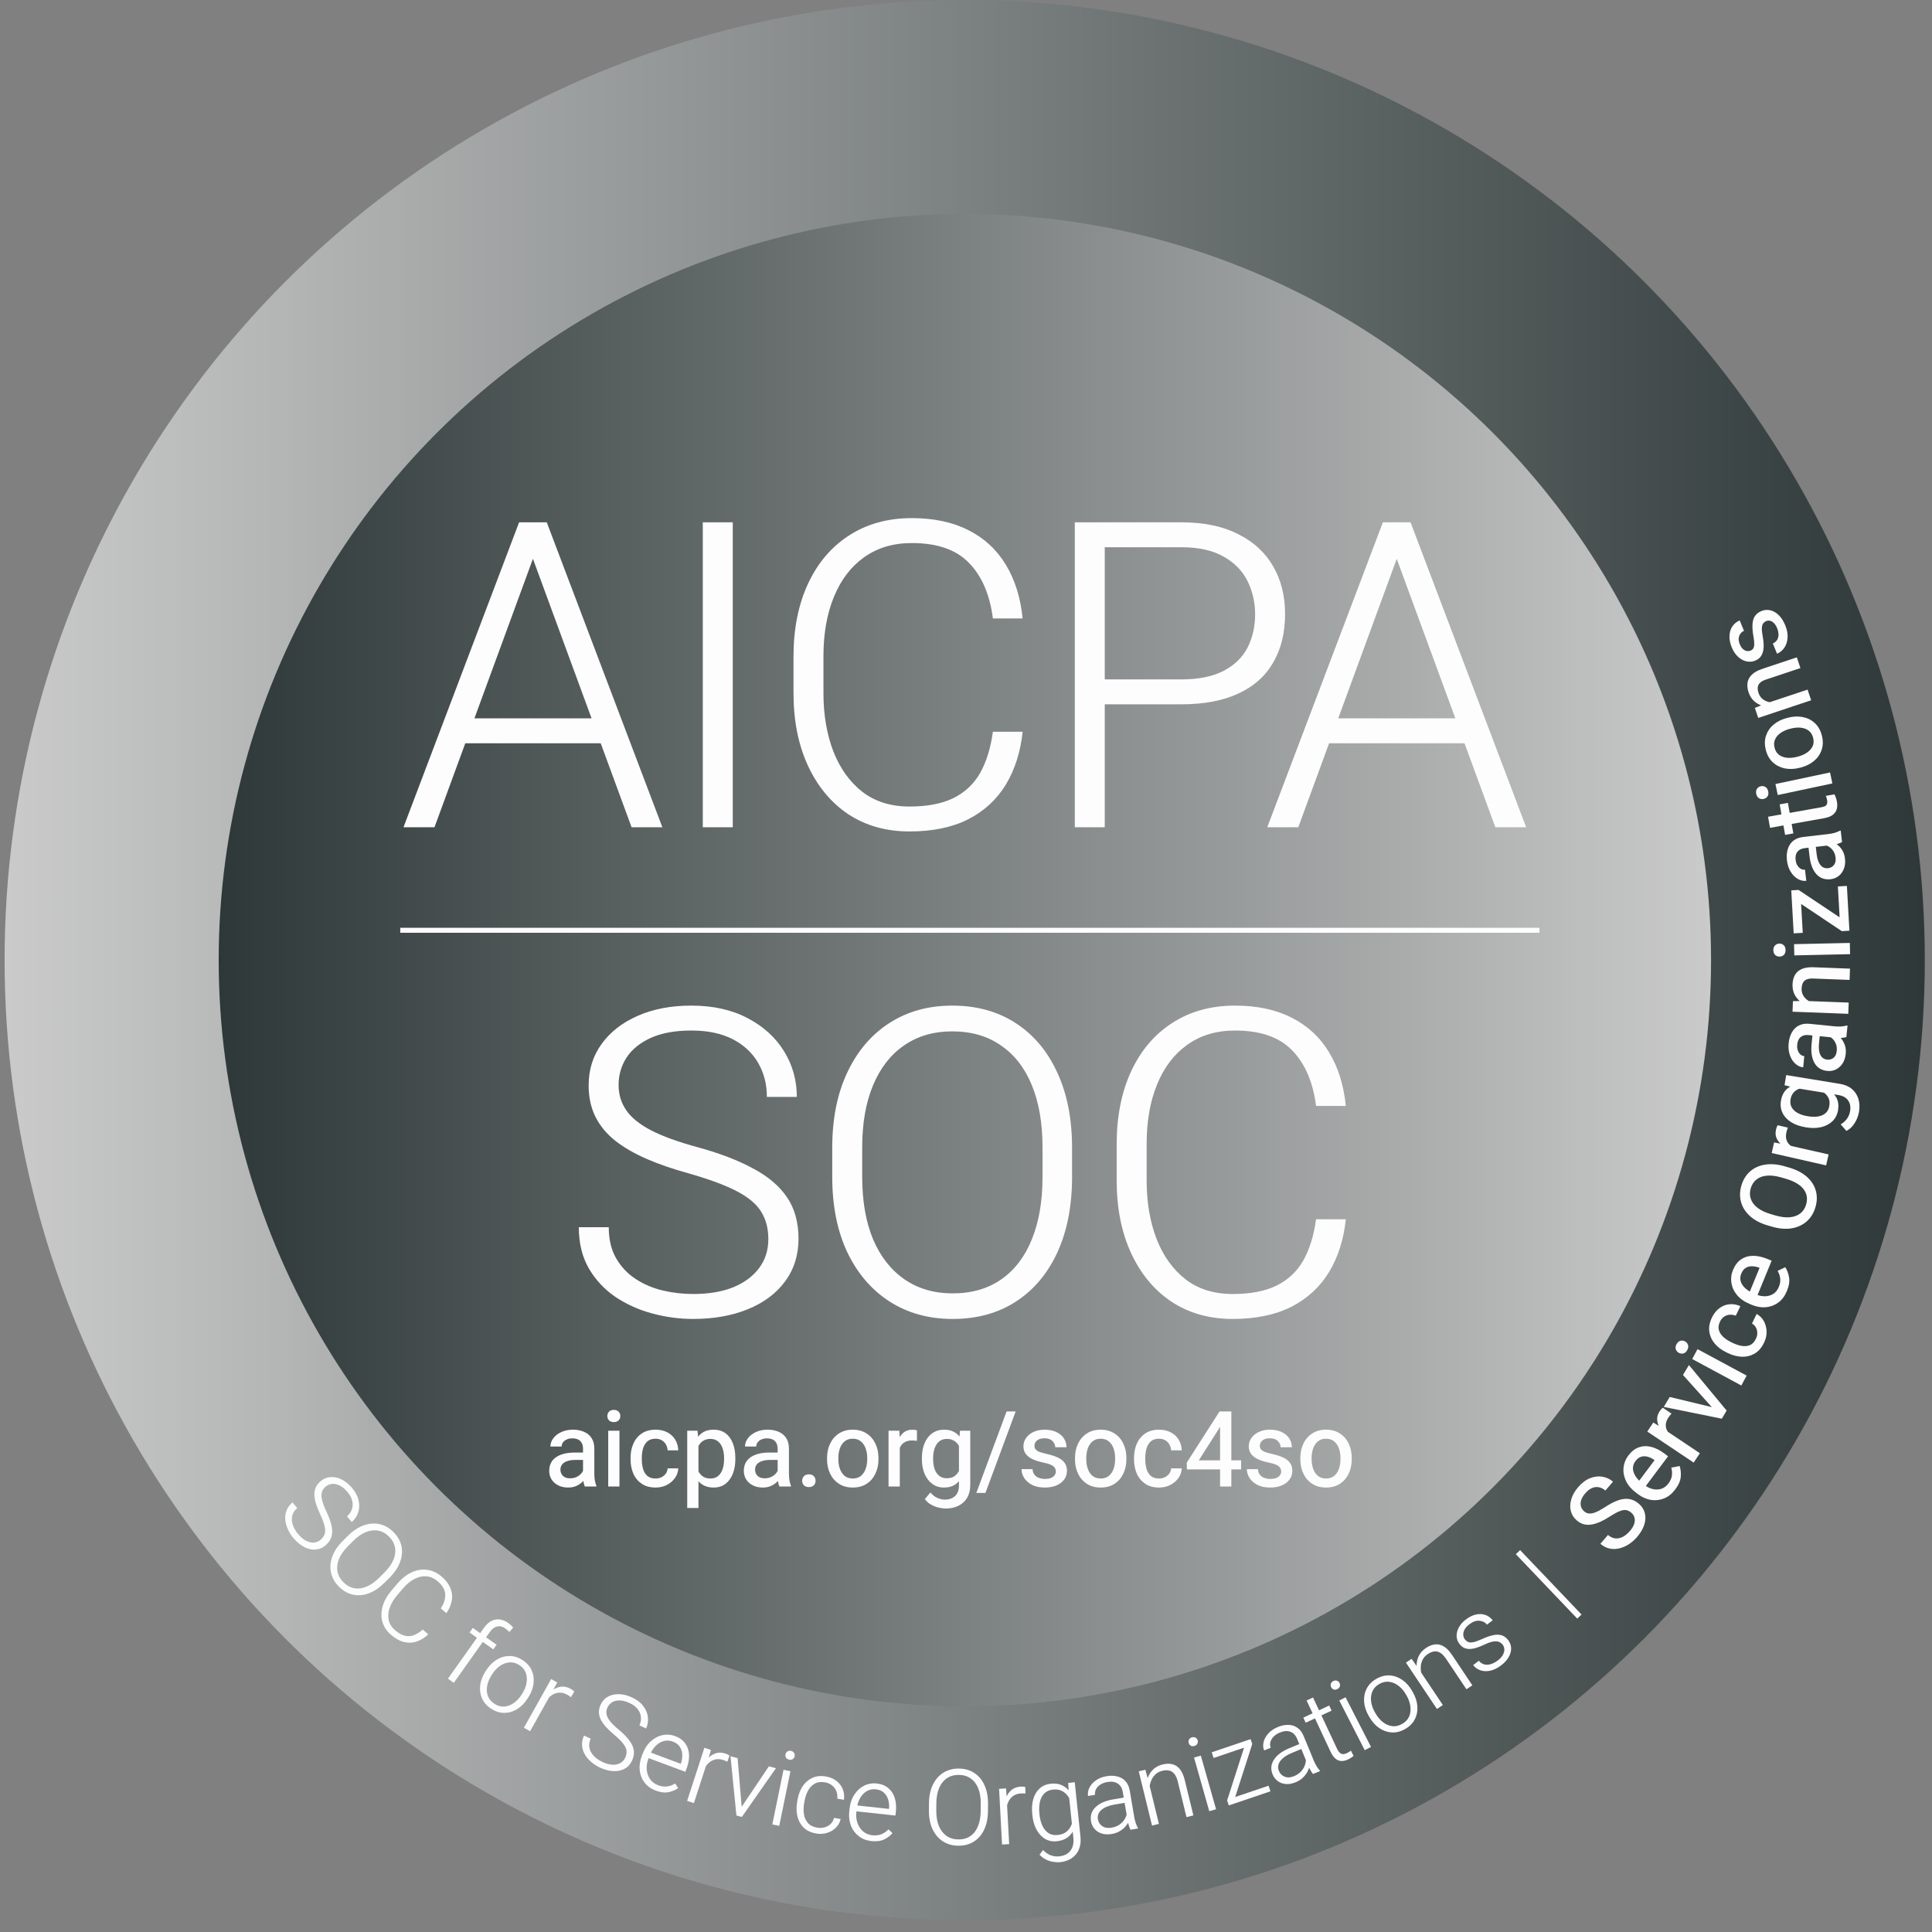 <svg width="98" height="98" viewBox="0 0 98 98" fill="none" xmlns="http://www.w3.org/2000/svg">
<rect x="0" y="0" width="98" height="98" fill="#808080" stroke="none"/>
<circle cx="48.934" cy="48.701" r="48.701" fill="url(#paint0_linear_387_19562)"/>
<circle cx="48.943" cy="48.702" r="37.85" fill="url(#paint1_linear_387_19562)"/>
<path d="M29.574 73.478C29.574 73.319 29.529 73.193 29.438 73.101C29.349 73.007 29.215 72.96 29.035 72.96C28.925 72.96 28.829 72.979 28.747 73.017C28.665 73.054 28.602 73.103 28.556 73.166C28.511 73.229 28.488 73.299 28.488 73.375H27.918C27.918 73.231 27.965 73.094 28.059 72.965C28.154 72.834 28.287 72.728 28.459 72.646C28.632 72.562 28.834 72.52 29.066 72.52C29.276 72.52 29.461 72.556 29.624 72.627C29.788 72.697 29.916 72.803 30.008 72.947C30.101 73.089 30.147 73.268 30.147 73.483V74.764C30.147 74.878 30.155 74.987 30.173 75.091C30.19 75.194 30.216 75.284 30.249 75.361V75.403H29.663C29.635 75.34 29.613 75.259 29.597 75.159C29.582 75.058 29.574 74.962 29.574 74.869V73.478ZM29.663 74.053H29.205C28.952 74.053 28.759 74.097 28.627 74.184C28.494 74.269 28.428 74.391 28.428 74.55C28.428 74.674 28.47 74.778 28.554 74.861C28.637 74.945 28.758 74.987 28.915 74.987C29.052 74.987 29.174 74.959 29.278 74.903C29.383 74.846 29.465 74.775 29.524 74.691C29.583 74.608 29.615 74.527 29.618 74.451L29.828 74.712C29.81 74.785 29.775 74.865 29.723 74.95C29.672 75.034 29.604 75.114 29.519 75.191C29.433 75.267 29.332 75.331 29.215 75.382C29.099 75.431 28.965 75.455 28.815 75.455C28.627 75.455 28.46 75.418 28.316 75.345C28.173 75.272 28.06 75.172 27.978 75.044C27.898 74.915 27.858 74.772 27.858 74.615C27.858 74.312 27.971 74.081 28.198 73.922C28.426 73.762 28.741 73.681 29.142 73.681H29.663V74.053Z" fill="#FEFDFD"/>
<path d="M31.134 71.516C31.241 71.516 31.323 71.546 31.38 71.607C31.438 71.666 31.466 71.74 31.466 71.827C31.466 71.914 31.438 71.987 31.38 72.047C31.323 72.106 31.241 72.136 31.134 72.136C31.03 72.136 30.948 72.106 30.891 72.047C30.835 71.987 30.807 71.914 30.807 71.827C30.807 71.74 30.835 71.666 30.891 71.607C30.948 71.546 31.03 71.516 31.134 71.516ZM31.422 75.403H30.852V72.572H31.422V75.403Z" fill="#FEFDFD"/>
<path d="M33.262 75.455C32.974 75.455 32.736 75.391 32.548 75.261C32.36 75.132 32.218 74.961 32.124 74.746C32.032 74.53 31.986 74.294 31.986 74.037V73.938C31.986 73.68 32.033 73.443 32.127 73.229C32.221 73.014 32.362 72.843 32.551 72.714C32.739 72.585 32.975 72.52 33.26 72.52C33.484 72.52 33.682 72.565 33.851 72.656C34.022 72.745 34.155 72.869 34.251 73.028C34.347 73.184 34.398 73.365 34.405 73.569H33.866C33.859 73.461 33.831 73.362 33.78 73.273C33.73 73.183 33.66 73.111 33.571 73.059C33.482 73.005 33.377 72.978 33.257 72.978C33.076 72.978 32.934 73.025 32.831 73.119C32.729 73.213 32.658 73.334 32.616 73.48C32.576 73.627 32.556 73.779 32.556 73.938V74.037C32.556 74.196 32.576 74.349 32.616 74.498C32.656 74.644 32.727 74.764 32.828 74.859C32.931 74.951 33.074 74.997 33.257 74.997C33.365 74.997 33.464 74.975 33.553 74.932C33.643 74.886 33.717 74.825 33.772 74.749C33.828 74.67 33.859 74.581 33.866 74.482H34.405C34.398 74.66 34.343 74.823 34.238 74.971C34.133 75.118 33.995 75.235 33.825 75.324C33.655 75.411 33.468 75.455 33.262 75.455Z" fill="#FEFDFD"/>
<path d="M36.204 75.455C36.024 75.455 35.866 75.424 35.73 75.361C35.596 75.298 35.483 75.208 35.39 75.091C35.298 74.975 35.224 74.836 35.168 74.675C35.112 74.513 35.073 74.334 35.05 74.137V73.888C35.08 73.611 35.14 73.37 35.231 73.166C35.321 72.962 35.446 72.803 35.605 72.69C35.763 72.577 35.96 72.52 36.196 72.52C36.435 72.52 36.636 72.58 36.8 72.701C36.964 72.821 37.088 72.989 37.172 73.205C37.257 73.422 37.3 73.674 37.3 73.961V74.016C37.3 74.292 37.257 74.538 37.172 74.754C37.088 74.97 36.964 75.141 36.8 75.267C36.638 75.392 36.439 75.455 36.204 75.455ZM34.859 76.491V72.572H35.382L35.429 73.117V76.491H34.859ZM36.039 74.997C36.201 74.997 36.333 74.953 36.434 74.864C36.537 74.773 36.612 74.654 36.659 74.505C36.706 74.357 36.729 74.194 36.729 74.016V73.961C36.729 73.784 36.705 73.621 36.656 73.475C36.609 73.327 36.534 73.209 36.431 73.122C36.328 73.033 36.196 72.988 36.034 72.988C35.919 72.988 35.819 73.008 35.736 73.049C35.654 73.087 35.584 73.14 35.526 73.208C35.469 73.274 35.422 73.352 35.388 73.441C35.353 73.53 35.327 73.625 35.312 73.726V74.301C35.34 74.425 35.381 74.54 35.435 74.647C35.49 74.751 35.567 74.836 35.665 74.9C35.763 74.965 35.887 74.997 36.039 74.997Z" fill="#FEFDFD"/>
<path d="M39.446 73.478C39.446 73.319 39.401 73.193 39.31 73.101C39.221 73.007 39.087 72.96 38.907 72.96C38.797 72.96 38.701 72.979 38.619 73.017C38.537 73.054 38.474 73.103 38.428 73.166C38.383 73.229 38.36 73.299 38.36 73.375H37.79C37.79 73.231 37.837 73.094 37.931 72.965C38.026 72.834 38.159 72.728 38.332 72.646C38.504 72.562 38.707 72.52 38.938 72.52C39.148 72.52 39.334 72.556 39.496 72.627C39.66 72.697 39.788 72.803 39.88 72.947C39.973 73.089 40.019 73.268 40.019 73.483V74.764C40.019 74.878 40.028 74.987 40.045 75.091C40.062 75.194 40.088 75.284 40.121 75.361V75.403H39.535C39.507 75.34 39.485 75.259 39.469 75.159C39.454 75.058 39.446 74.962 39.446 74.869V73.478ZM39.535 74.053H39.077C38.824 74.053 38.632 74.097 38.499 74.184C38.367 74.269 38.3 74.391 38.3 74.55C38.3 74.674 38.342 74.778 38.426 74.861C38.51 74.945 38.63 74.987 38.787 74.987C38.925 74.987 39.046 74.959 39.15 74.903C39.255 74.846 39.337 74.775 39.396 74.691C39.456 74.608 39.487 74.527 39.49 74.451L39.7 74.712C39.682 74.785 39.647 74.865 39.595 74.95C39.544 75.034 39.477 75.114 39.391 75.191C39.306 75.267 39.205 75.331 39.088 75.382C38.971 75.431 38.837 75.455 38.687 75.455C38.499 75.455 38.333 75.418 38.188 75.345C38.045 75.272 37.932 75.172 37.85 75.044C37.77 74.915 37.73 74.772 37.73 74.615C37.73 74.312 37.843 74.081 38.07 73.922C38.298 73.762 38.613 73.681 39.014 73.681H39.535V74.053Z" fill="#FEFDFD"/>
<path d="M41.027 75.431C40.921 75.431 40.838 75.401 40.779 75.34C40.719 75.279 40.69 75.203 40.69 75.112C40.69 75.02 40.719 74.942 40.779 74.879C40.838 74.817 40.921 74.785 41.027 74.785C41.137 74.785 41.222 74.817 41.281 74.879C41.34 74.942 41.37 75.02 41.37 75.112C41.37 75.203 41.34 75.279 41.281 75.34C41.222 75.401 41.137 75.431 41.027 75.431Z" fill="#FEFDFD"/>
<path d="M41.952 73.959C41.952 73.685 42.004 73.44 42.109 73.224C42.214 73.007 42.363 72.837 42.556 72.711C42.752 72.584 42.983 72.52 43.252 72.52C43.526 72.52 43.76 72.584 43.956 72.711C44.151 72.837 44.3 73.007 44.403 73.224C44.508 73.44 44.56 73.685 44.56 73.959V74.019C44.56 74.291 44.508 74.536 44.403 74.754C44.3 74.97 44.151 75.141 43.956 75.267C43.762 75.392 43.529 75.455 43.257 75.455C42.987 75.455 42.754 75.392 42.559 75.267C42.364 75.141 42.214 74.97 42.109 74.754C42.004 74.536 41.952 74.291 41.952 74.019V73.959ZM42.525 74.019C42.525 74.195 42.551 74.357 42.603 74.505C42.656 74.654 42.736 74.773 42.844 74.864C42.952 74.953 43.09 74.997 43.257 74.997C43.425 74.997 43.562 74.953 43.67 74.864C43.779 74.773 43.859 74.654 43.911 74.505C43.964 74.357 43.99 74.195 43.99 74.019V73.959C43.99 73.784 43.964 73.623 43.911 73.475C43.859 73.325 43.778 73.204 43.668 73.114C43.56 73.023 43.421 72.978 43.252 72.978C43.088 72.978 42.951 73.023 42.841 73.114C42.733 73.204 42.653 73.325 42.601 73.475C42.55 73.623 42.525 73.784 42.525 73.959V74.019Z" fill="#FEFDFD"/>
<path d="M45.642 75.403H45.071V72.572H45.621L45.642 73.072V75.403ZM46.51 73.088C46.468 73.081 46.427 73.076 46.387 73.072C46.347 73.069 46.305 73.067 46.261 73.067C46.115 73.067 45.992 73.096 45.893 73.153C45.795 73.209 45.72 73.287 45.668 73.388C45.615 73.488 45.584 73.605 45.574 73.739L45.43 73.778C45.43 73.545 45.46 73.333 45.521 73.143C45.584 72.953 45.679 72.802 45.806 72.69C45.934 72.577 46.096 72.52 46.293 72.52C46.328 72.52 46.368 72.524 46.413 72.531C46.459 72.537 46.492 72.546 46.513 72.557L46.51 73.088Z" fill="#FEFDFD"/>
<path d="M47.966 76.52C47.863 76.52 47.745 76.504 47.613 76.472C47.482 76.441 47.354 76.391 47.228 76.321C47.102 76.251 46.998 76.158 46.914 76.041L47.194 75.704C47.302 75.832 47.419 75.925 47.545 75.981C47.672 76.038 47.8 76.067 47.929 76.067C48.149 76.067 48.322 76.005 48.45 75.881C48.579 75.759 48.643 75.581 48.643 75.348V73.205L48.696 72.572H49.216V75.332C49.216 75.583 49.163 75.798 49.056 75.975C48.95 76.153 48.803 76.288 48.614 76.381C48.428 76.473 48.212 76.52 47.966 76.52ZM47.885 75.455C47.656 75.455 47.457 75.393 47.288 75.269C47.121 75.144 46.991 74.973 46.898 74.757C46.808 74.54 46.763 74.294 46.763 74.019V73.964C46.763 73.676 46.808 73.424 46.898 73.208C46.989 72.99 47.119 72.821 47.288 72.701C47.457 72.58 47.658 72.52 47.89 72.52C48.071 72.52 48.227 72.552 48.358 72.617C48.491 72.681 48.601 72.774 48.69 72.894C48.781 73.014 48.852 73.159 48.905 73.328C48.957 73.496 48.995 73.683 49.017 73.891V74.1C48.989 74.37 48.931 74.608 48.842 74.811C48.755 75.014 48.633 75.172 48.476 75.285C48.319 75.398 48.122 75.455 47.885 75.455ZM48.029 74.984C48.18 74.984 48.305 74.952 48.403 74.887C48.5 74.821 48.578 74.734 48.635 74.626C48.693 74.518 48.735 74.397 48.761 74.265V73.729C48.745 73.627 48.72 73.532 48.685 73.443C48.652 73.355 48.606 73.276 48.546 73.208C48.487 73.14 48.415 73.087 48.329 73.049C48.246 73.008 48.147 72.988 48.034 72.988C47.87 72.988 47.736 73.033 47.633 73.122C47.531 73.209 47.455 73.327 47.406 73.475C47.357 73.623 47.333 73.786 47.333 73.964V74.019C47.333 74.197 47.356 74.359 47.403 74.505C47.452 74.65 47.528 74.766 47.631 74.853C47.734 74.941 47.866 74.984 48.029 74.984Z" fill="#FEFDFD"/>
<path d="M49.986 75.73H49.523L51.059 71.594H51.519L49.986 75.73Z" fill="#FEFDFD"/>
<path d="M52.996 75.455C52.741 75.455 52.526 75.41 52.35 75.319C52.175 75.228 52.043 75.112 51.952 74.971C51.862 74.828 51.816 74.678 51.816 74.521H52.376C52.383 74.643 52.418 74.741 52.481 74.814C52.543 74.887 52.621 74.94 52.714 74.971C52.808 75.002 52.903 75.018 52.999 75.018C53.121 75.018 53.223 75.002 53.305 74.971C53.387 74.938 53.449 74.894 53.49 74.838C53.534 74.78 53.556 74.715 53.556 74.641C53.556 74.577 53.54 74.518 53.509 74.464C53.479 74.408 53.419 74.357 53.328 74.312C53.239 74.266 53.106 74.226 52.928 74.189C52.724 74.147 52.545 74.092 52.392 74.024C52.24 73.954 52.122 73.866 52.039 73.76C51.955 73.652 51.913 73.519 51.913 73.362C51.913 73.211 51.957 73.071 52.044 72.944C52.131 72.817 52.255 72.715 52.415 72.638C52.578 72.559 52.767 72.52 52.986 72.52C53.217 72.52 53.416 72.56 53.582 72.64C53.749 72.719 53.877 72.825 53.964 72.96C54.053 73.094 54.097 73.245 54.097 73.412H53.527C53.527 73.297 53.481 73.192 53.388 73.098C53.296 73.004 53.162 72.957 52.986 72.957C52.867 72.957 52.769 72.975 52.693 73.012C52.618 73.049 52.562 73.096 52.525 73.156C52.49 73.213 52.473 73.275 52.473 73.341C52.473 73.406 52.49 73.463 52.525 73.511C52.56 73.558 52.621 73.601 52.708 73.64C52.797 73.676 52.924 73.713 53.087 73.749C53.311 73.798 53.499 73.859 53.653 73.93C53.806 74 53.922 74.09 54 74.199C54.081 74.309 54.121 74.446 54.121 74.61C54.121 74.774 54.074 74.921 53.98 75.049C53.887 75.177 53.756 75.276 53.587 75.348C53.42 75.419 53.223 75.455 52.996 75.455Z" fill="#FEFDFD"/>
<path d="M54.528 73.959C54.528 73.685 54.58 73.44 54.684 73.224C54.789 73.007 54.938 72.837 55.132 72.711C55.327 72.584 55.559 72.52 55.828 72.52C56.101 72.52 56.336 72.584 56.531 72.711C56.727 72.837 56.876 73.007 56.978 73.224C57.083 73.44 57.136 73.685 57.136 73.959V74.019C57.136 74.291 57.083 74.536 56.978 74.754C56.876 74.97 56.727 75.141 56.531 75.267C56.338 75.392 56.105 75.455 55.833 75.455C55.562 75.455 55.33 75.392 55.134 75.267C54.939 75.141 54.789 74.97 54.684 74.754C54.58 74.536 54.528 74.291 54.528 74.019V73.959ZM55.1 74.019C55.1 74.195 55.127 74.357 55.179 74.505C55.231 74.654 55.311 74.773 55.419 74.864C55.528 74.953 55.665 74.997 55.833 74.997C56 74.997 56.138 74.953 56.246 74.864C56.354 74.773 56.434 74.654 56.487 74.505C56.539 74.357 56.565 74.195 56.565 74.019V73.959C56.565 73.784 56.539 73.623 56.487 73.475C56.434 73.325 56.353 73.204 56.243 73.114C56.135 73.023 55.997 72.978 55.828 72.978C55.664 72.978 55.527 73.023 55.417 73.114C55.309 73.204 55.229 73.325 55.176 73.475C55.126 73.623 55.1 73.784 55.1 73.959V74.019Z" fill="#FEFDFD"/>
<path d="M58.8 75.455C58.513 75.455 58.275 75.391 58.086 75.261C57.898 75.132 57.757 74.961 57.663 74.746C57.57 74.53 57.524 74.294 57.524 74.037V73.938C57.524 73.68 57.571 73.443 57.665 73.229C57.759 73.014 57.901 72.843 58.089 72.714C58.277 72.585 58.514 72.52 58.798 72.52C59.023 72.52 59.22 72.565 59.389 72.656C59.56 72.745 59.693 72.869 59.789 73.028C59.885 73.184 59.937 73.365 59.944 73.569H59.405C59.398 73.461 59.369 73.362 59.318 73.273C59.268 73.183 59.198 73.111 59.109 73.059C59.02 73.005 58.916 72.978 58.795 72.978C58.614 72.978 58.472 73.025 58.369 73.119C58.268 73.213 58.196 73.334 58.154 73.48C58.114 73.627 58.094 73.779 58.094 73.938V74.037C58.094 74.196 58.114 74.349 58.154 74.498C58.194 74.644 58.265 74.764 58.366 74.859C58.469 74.951 58.612 74.997 58.795 74.997C58.903 74.997 59.002 74.975 59.091 74.932C59.181 74.886 59.255 74.825 59.31 74.749C59.366 74.67 59.398 74.581 59.405 74.482H59.944C59.937 74.66 59.881 74.823 59.776 74.971C59.672 75.118 59.534 75.235 59.363 75.324C59.194 75.411 59.006 75.455 58.8 75.455Z" fill="#FEFDFD"/>
<path d="M62.956 74.534H60.206L60.196 74.194L61.862 71.594H62.323L61.834 72.463L60.808 74.076H62.956V74.534ZM62.459 75.403H61.888V71.594H62.459V75.403Z" fill="#FEFDFD"/>
<path d="M64.427 75.455C64.172 75.455 63.957 75.41 63.781 75.319C63.607 75.228 63.474 75.112 63.383 74.971C63.293 74.828 63.247 74.678 63.247 74.521H63.807C63.814 74.643 63.849 74.741 63.912 74.814C63.975 74.887 64.052 74.94 64.145 74.971C64.239 75.002 64.334 75.018 64.43 75.018C64.552 75.018 64.654 75.002 64.736 74.971C64.818 74.938 64.88 74.894 64.921 74.838C64.965 74.78 64.987 74.715 64.987 74.641C64.987 74.577 64.971 74.518 64.94 74.464C64.91 74.408 64.85 74.357 64.759 74.312C64.67 74.266 64.537 74.226 64.359 74.189C64.155 74.147 63.976 74.092 63.823 74.024C63.671 73.954 63.553 73.866 63.47 73.76C63.386 73.652 63.344 73.519 63.344 73.362C63.344 73.211 63.388 73.071 63.475 72.944C63.562 72.817 63.686 72.715 63.846 72.638C64.009 72.559 64.199 72.52 64.417 72.52C64.649 72.52 64.847 72.56 65.013 72.64C65.18 72.719 65.308 72.825 65.395 72.96C65.484 73.094 65.528 73.245 65.528 73.412H64.958C64.958 73.297 64.912 73.192 64.82 73.098C64.727 73.004 64.593 72.957 64.417 72.957C64.298 72.957 64.2 72.975 64.124 73.012C64.049 73.049 63.993 73.096 63.956 73.156C63.921 73.213 63.904 73.275 63.904 73.341C63.904 73.406 63.921 73.463 63.956 73.511C63.991 73.558 64.052 73.601 64.139 73.64C64.228 73.676 64.355 73.713 64.519 73.749C64.742 73.798 64.93 73.859 65.084 73.93C65.237 74 65.353 74.09 65.431 74.199C65.512 74.309 65.552 74.446 65.552 74.61C65.552 74.774 65.505 74.921 65.411 75.049C65.318 75.177 65.187 75.276 65.018 75.348C64.851 75.419 64.654 75.455 64.427 75.455Z" fill="#FEFDFD"/>
<path d="M65.959 73.959C65.959 73.685 66.011 73.44 66.116 73.224C66.22 73.007 66.369 72.837 66.563 72.711C66.758 72.584 66.99 72.52 67.259 72.52C67.532 72.52 67.767 72.584 67.962 72.711C68.158 72.837 68.307 73.007 68.41 73.224C68.514 73.44 68.567 73.685 68.567 73.959V74.019C68.567 74.291 68.514 74.536 68.41 74.754C68.307 74.97 68.158 75.141 67.962 75.267C67.769 75.392 67.536 75.455 67.264 75.455C66.994 75.455 66.761 75.392 66.566 75.267C66.37 75.141 66.22 74.97 66.116 74.754C66.011 74.536 65.959 74.291 65.959 74.019V73.959ZM66.531 74.019C66.531 74.195 66.558 74.357 66.61 74.505C66.662 74.654 66.743 74.773 66.851 74.864C66.959 74.953 67.097 74.997 67.264 74.997C67.431 74.997 67.569 74.953 67.677 74.864C67.785 74.773 67.866 74.654 67.918 74.505C67.97 74.357 67.996 74.195 67.996 74.019V73.959C67.996 73.784 67.97 73.623 67.918 73.475C67.866 73.325 67.784 73.204 67.675 73.114C67.567 73.023 67.428 72.978 67.259 72.978C67.095 72.978 66.958 73.023 66.848 73.114C66.74 73.204 66.66 73.325 66.607 73.475C66.557 73.623 66.531 73.784 66.531 73.959V74.019Z" fill="#FEFDFD"/>
<path d="M14.903 78.04C14.791 77.911 14.697 77.768 14.62 77.611C14.544 77.453 14.495 77.292 14.475 77.127C14.456 76.962 14.473 76.8 14.526 76.643C14.58 76.485 14.683 76.341 14.833 76.211L15.078 76.493C14.963 76.593 14.886 76.7 14.846 76.816C14.805 76.932 14.793 77.05 14.809 77.17C14.826 77.29 14.863 77.406 14.922 77.519C14.982 77.633 15.054 77.739 15.139 77.836C15.265 77.983 15.396 78.09 15.529 78.159C15.664 78.227 15.796 78.256 15.924 78.246C16.052 78.237 16.168 78.187 16.272 78.097C16.373 78.008 16.44 77.91 16.472 77.801C16.506 77.694 16.503 77.56 16.464 77.4C16.425 77.242 16.349 77.041 16.236 76.798C16.151 76.62 16.083 76.451 16.032 76.292C15.983 76.134 15.954 75.987 15.947 75.85C15.941 75.713 15.961 75.585 16.009 75.467C16.057 75.349 16.138 75.241 16.251 75.143C16.4 75.014 16.566 74.942 16.748 74.926C16.933 74.909 17.119 74.946 17.308 75.036C17.499 75.126 17.678 75.267 17.844 75.458C18.022 75.663 18.136 75.875 18.186 76.092C18.238 76.309 18.233 76.513 18.172 76.707C18.112 76.9 18.003 77.065 17.846 77.201L17.601 76.919C17.721 76.815 17.804 76.694 17.851 76.556C17.898 76.419 17.903 76.274 17.865 76.121C17.828 75.969 17.742 75.816 17.609 75.662C17.477 75.511 17.344 75.403 17.209 75.341C17.075 75.279 16.946 75.257 16.824 75.273C16.703 75.29 16.595 75.34 16.5 75.422C16.412 75.499 16.353 75.591 16.325 75.699C16.296 75.807 16.3 75.94 16.337 76.097C16.375 76.255 16.45 76.448 16.559 76.676C16.682 76.932 16.767 77.164 16.813 77.371C16.861 77.578 16.863 77.764 16.819 77.93C16.776 78.094 16.677 78.244 16.522 78.378C16.367 78.513 16.195 78.587 16.006 78.601C15.82 78.615 15.631 78.573 15.44 78.475C15.25 78.379 15.072 78.234 14.903 78.04Z" fill="#FEFDFD"/>
<path d="M19.503 80.284C19.247 80.539 18.982 80.718 18.707 80.82C18.433 80.921 18.166 80.944 17.906 80.888C17.646 80.833 17.409 80.698 17.194 80.483C16.983 80.272 16.849 80.036 16.791 79.773C16.734 79.512 16.755 79.242 16.852 78.965C16.952 78.687 17.13 78.421 17.385 78.166L17.642 77.909C17.898 77.652 18.165 77.475 18.441 77.376C18.718 77.276 18.988 77.255 19.249 77.311C19.511 77.368 19.747 77.502 19.958 77.713C20.172 77.927 20.307 78.165 20.363 78.425C20.419 78.686 20.396 78.954 20.294 79.229C20.194 79.504 20.016 79.77 19.76 80.027L19.503 80.284ZM19.503 79.762C19.716 79.549 19.867 79.334 19.957 79.118C20.047 78.903 20.073 78.694 20.035 78.493C20 78.292 19.898 78.108 19.73 77.94C19.566 77.776 19.383 77.676 19.181 77.639C18.981 77.602 18.773 77.628 18.555 77.716C18.338 77.805 18.123 77.956 17.91 78.169L17.649 78.43C17.436 78.644 17.284 78.859 17.194 79.078C17.107 79.296 17.081 79.506 17.118 79.708C17.155 79.911 17.256 80.094 17.42 80.258C17.587 80.425 17.772 80.527 17.973 80.563C18.174 80.599 18.382 80.571 18.596 80.48C18.813 80.388 19.028 80.236 19.242 80.023L19.503 79.762Z" fill="#FEFDFD"/>
<path d="M21.723 82.901C21.54 83.075 21.344 83.197 21.136 83.267C20.928 83.335 20.715 83.343 20.496 83.291C20.278 83.238 20.059 83.118 19.84 82.931C19.619 82.742 19.472 82.522 19.399 82.272C19.328 82.021 19.331 81.758 19.409 81.483C19.486 81.207 19.637 80.938 19.861 80.675L20.155 80.331C20.38 80.067 20.623 79.875 20.883 79.756C21.143 79.636 21.404 79.594 21.665 79.629C21.929 79.664 22.175 79.779 22.403 79.974C22.613 80.153 22.759 80.344 22.844 80.549C22.929 80.753 22.954 80.963 22.918 81.18C22.883 81.395 22.791 81.61 22.642 81.825L22.359 81.584C22.524 81.332 22.598 81.092 22.583 80.863C22.57 80.634 22.442 80.416 22.201 80.21C22.024 80.06 21.835 79.976 21.632 79.958C21.431 79.941 21.229 79.985 21.024 80.09C20.821 80.194 20.627 80.354 20.442 80.57L20.145 80.918C19.97 81.124 19.844 81.335 19.767 81.551C19.691 81.768 19.673 81.976 19.714 82.173C19.755 82.369 19.865 82.543 20.042 82.694C20.211 82.838 20.372 82.93 20.526 82.97C20.683 83.009 20.835 83.002 20.985 82.948C21.135 82.893 21.287 82.797 21.441 82.66L21.723 82.901Z" fill="#FEFDFD"/>
<path d="M22.722 85.15L24.554 82.566C24.723 82.329 24.914 82.191 25.129 82.153C25.346 82.115 25.564 82.173 25.782 82.327C25.827 82.36 25.871 82.395 25.912 82.433C25.955 82.472 25.994 82.513 26.031 82.555L25.837 82.783C25.81 82.752 25.779 82.721 25.744 82.692C25.71 82.662 25.671 82.63 25.625 82.598C25.491 82.503 25.356 82.47 25.22 82.5C25.084 82.529 24.96 82.622 24.851 82.777L23.018 85.361L22.722 85.15ZM25.024 83.663L23.818 82.808L23.983 82.575L25.189 83.43L25.024 83.663Z" fill="#FEFDFD"/>
<path d="M24.659 84.729C24.806 84.497 24.981 84.319 25.184 84.194C25.388 84.068 25.604 84.003 25.831 84C26.057 83.997 26.279 84.065 26.495 84.202C26.715 84.341 26.872 84.514 26.966 84.72C27.06 84.927 27.093 85.149 27.064 85.386C27.037 85.624 26.951 85.858 26.804 86.089L26.762 86.155C26.615 86.386 26.44 86.565 26.236 86.692C26.034 86.818 25.82 86.882 25.593 86.885C25.367 86.889 25.146 86.822 24.928 86.683C24.71 86.545 24.553 86.372 24.457 86.165C24.363 85.959 24.329 85.737 24.356 85.5C24.383 85.261 24.471 85.026 24.617 84.795L24.659 84.729ZM24.924 84.99C24.817 85.159 24.745 85.335 24.71 85.517C24.678 85.699 24.69 85.87 24.748 86.03C24.807 86.19 24.921 86.323 25.089 86.429C25.255 86.535 25.423 86.58 25.591 86.565C25.761 86.549 25.92 86.487 26.069 86.379C26.22 86.27 26.35 86.131 26.457 85.962L26.499 85.896C26.606 85.728 26.675 85.553 26.708 85.371C26.741 85.19 26.728 85.019 26.671 84.858C26.614 84.697 26.502 84.562 26.334 84.456C26.168 84.35 26 84.307 25.829 84.325C25.66 84.341 25.5 84.403 25.349 84.51C25.2 84.618 25.073 84.755 24.966 84.923L24.924 84.99Z" fill="#FEFDFD"/>
<path d="M26.889 87.816L26.574 87.64L27.957 85.17L28.265 85.343L28.046 85.751L26.889 87.816ZM28.962 86.09C28.932 86.065 28.903 86.044 28.875 86.026C28.848 86.007 28.816 85.987 28.779 85.967C28.63 85.883 28.485 85.848 28.344 85.861C28.205 85.873 28.075 85.923 27.954 86.011C27.834 86.1 27.729 86.216 27.639 86.359L27.506 86.345C27.625 86.133 27.761 85.959 27.914 85.821C28.069 85.683 28.234 85.598 28.411 85.565C28.59 85.531 28.773 85.567 28.962 85.673C28.994 85.691 29.026 85.713 29.059 85.74C29.093 85.766 29.115 85.788 29.128 85.805L28.962 86.09Z" fill="#FEFDFD"/>
<path d="M30.453 89.67C30.297 89.599 30.152 89.508 30.016 89.397C29.881 89.287 29.769 89.161 29.682 89.02C29.595 88.877 29.543 88.723 29.526 88.559C29.509 88.392 29.541 88.219 29.623 88.037L29.964 88.191C29.902 88.33 29.876 88.46 29.888 88.582C29.9 88.704 29.938 88.816 30.003 88.918C30.068 89.02 30.151 89.11 30.251 89.188C30.354 89.267 30.464 89.333 30.581 89.386C30.758 89.466 30.921 89.509 31.071 89.515C31.222 89.52 31.353 89.492 31.466 89.43C31.578 89.368 31.662 89.274 31.719 89.148C31.774 89.026 31.794 88.908 31.778 88.796C31.763 88.684 31.705 88.564 31.602 88.435C31.501 88.307 31.348 88.157 31.143 87.984C30.991 87.858 30.859 87.733 30.747 87.609C30.636 87.486 30.548 87.365 30.484 87.244C30.421 87.121 30.386 86.997 30.381 86.87C30.375 86.743 30.403 86.611 30.465 86.474C30.546 86.295 30.666 86.16 30.826 86.069C30.986 85.977 31.171 85.932 31.38 85.935C31.592 85.937 31.813 85.99 32.043 86.094C32.291 86.206 32.483 86.35 32.62 86.527C32.757 86.702 32.838 86.89 32.864 87.091C32.89 87.292 32.86 87.487 32.775 87.676L32.434 87.522C32.499 87.377 32.524 87.233 32.509 87.088C32.494 86.944 32.438 86.81 32.34 86.688C32.243 86.565 32.101 86.462 31.915 86.377C31.732 86.295 31.566 86.254 31.417 86.253C31.27 86.253 31.144 86.286 31.039 86.352C30.937 86.419 30.859 86.509 30.808 86.624C30.759 86.73 30.745 86.838 30.764 86.948C30.783 87.058 30.843 87.177 30.942 87.304C31.043 87.432 31.191 87.577 31.386 87.738C31.605 87.919 31.778 88.094 31.907 88.263C32.038 88.431 32.117 88.599 32.147 88.767C32.176 88.935 32.148 89.112 32.065 89.298C31.98 89.486 31.855 89.626 31.689 89.717C31.525 89.808 31.337 89.849 31.122 89.84C30.91 89.832 30.687 89.775 30.453 89.67Z" fill="#FEFDFD"/>
<path d="M33.261 90.828C33.028 90.74 32.841 90.607 32.701 90.428C32.563 90.25 32.48 90.045 32.451 89.813C32.423 89.579 32.456 89.337 32.549 89.087L32.589 88.979C32.692 88.703 32.834 88.484 33.016 88.323C33.198 88.16 33.396 88.056 33.61 88.012C33.825 87.968 34.034 87.983 34.235 88.058C34.468 88.145 34.643 88.272 34.76 88.439C34.879 88.604 34.942 88.794 34.951 89.01C34.962 89.225 34.923 89.451 34.834 89.689L34.765 89.876L32.765 89.129L32.87 88.847L34.532 89.468L34.544 89.436C34.591 89.293 34.612 89.15 34.607 89.004C34.602 88.859 34.562 88.728 34.486 88.61C34.412 88.491 34.293 88.401 34.129 88.34C33.971 88.281 33.815 88.273 33.661 88.316C33.507 88.359 33.366 88.447 33.237 88.582C33.111 88.717 33.007 88.891 32.927 89.106L32.887 89.213C32.818 89.4 32.79 89.583 32.804 89.763C32.821 89.944 32.877 90.105 32.973 90.245C33.072 90.386 33.208 90.489 33.383 90.555C33.54 90.613 33.688 90.634 33.828 90.618C33.97 90.602 34.11 90.551 34.248 90.465L34.397 90.702C34.264 90.799 34.103 90.867 33.913 90.906C33.724 90.945 33.506 90.919 33.261 90.828Z" fill="#FEFDFD"/>
<path d="M35.199 91.46L34.855 91.349L35.729 88.656L36.065 88.766L35.929 89.208L35.199 91.46ZM36.894 89.362C36.86 89.344 36.827 89.328 36.796 89.317C36.766 89.303 36.731 89.29 36.691 89.277C36.528 89.224 36.379 89.218 36.243 89.258C36.109 89.297 35.992 89.372 35.89 89.482C35.79 89.592 35.71 89.727 35.649 89.885L35.516 89.897C35.591 89.666 35.69 89.468 35.813 89.303C35.938 89.138 36.084 89.022 36.251 88.955C36.419 88.887 36.607 88.886 36.812 88.953C36.847 88.965 36.883 88.98 36.921 88.999C36.959 89.019 36.985 89.036 37.001 89.05L36.894 89.362Z" fill="#FEFDFD"/>
<path d="M39.001 89.597L39.36 89.691L37.63 92.163L37.382 92.098L37.528 91.787L39.001 89.597ZM37.635 91.826L37.602 92.156L37.354 92.091L37.055 89.086L37.415 89.18L37.635 91.826Z" fill="#FEFDFD"/>
<path d="M40.122 88.812C40.194 88.827 40.245 88.861 40.277 88.914C40.311 88.965 40.322 89.023 40.309 89.086C40.297 89.146 40.265 89.193 40.213 89.229C40.163 89.263 40.102 89.273 40.031 89.258C39.957 89.243 39.904 89.21 39.872 89.159C39.842 89.107 39.833 89.051 39.845 88.991C39.858 88.929 39.888 88.88 39.937 88.844C39.987 88.808 40.048 88.797 40.122 88.812ZM39.527 92.616L39.176 92.544L39.744 89.771L40.095 89.843L39.527 92.616Z" fill="#FEFDFD"/>
<path d="M41.4 93.004C41.136 92.959 40.924 92.859 40.764 92.704C40.607 92.548 40.502 92.357 40.448 92.132C40.395 91.906 40.39 91.663 40.434 91.406L40.453 91.297C40.497 91.038 40.582 90.811 40.707 90.616C40.834 90.422 40.998 90.279 41.198 90.185C41.398 90.091 41.63 90.066 41.892 90.111C42.097 90.145 42.272 90.218 42.418 90.328C42.565 90.438 42.674 90.576 42.743 90.742C42.813 90.907 42.836 91.092 42.81 91.294L42.47 91.236C42.485 91.092 42.469 90.962 42.42 90.846C42.37 90.729 42.296 90.633 42.196 90.558C42.097 90.481 41.979 90.431 41.842 90.407C41.636 90.372 41.462 90.396 41.32 90.48C41.178 90.562 41.066 90.681 40.983 90.839C40.899 90.996 40.841 91.169 40.809 91.358L40.79 91.466C40.758 91.656 40.754 91.839 40.778 92.016C40.805 92.193 40.871 92.343 40.977 92.467C41.085 92.592 41.243 92.672 41.451 92.707C41.577 92.729 41.697 92.725 41.814 92.695C41.933 92.664 42.036 92.608 42.124 92.528C42.212 92.447 42.272 92.342 42.303 92.211L42.643 92.269C42.605 92.441 42.523 92.588 42.398 92.71C42.275 92.832 42.125 92.92 41.95 92.973C41.776 93.026 41.593 93.037 41.4 93.004Z" fill="#FEFDFD"/>
<path d="M44.2 93.388C43.952 93.361 43.738 93.278 43.559 93.139C43.38 93.001 43.249 92.823 43.164 92.605C43.079 92.385 43.05 92.143 43.079 91.877L43.092 91.763C43.123 91.47 43.207 91.223 43.343 91.022C43.478 90.819 43.645 90.669 43.841 90.573C44.039 90.477 44.245 90.441 44.458 90.464C44.706 90.49 44.907 90.57 45.061 90.702C45.217 90.833 45.326 91.002 45.388 91.209C45.452 91.414 45.47 91.643 45.442 91.896L45.421 92.094L43.299 91.864L43.331 91.565L45.094 91.756L45.098 91.722C45.109 91.572 45.094 91.428 45.053 91.288C45.012 91.149 44.94 91.031 44.838 90.936C44.737 90.839 44.599 90.781 44.426 90.763C44.258 90.745 44.104 90.775 43.966 90.855C43.827 90.935 43.713 91.056 43.621 91.218C43.532 91.38 43.475 91.575 43.45 91.802L43.438 91.916C43.417 92.114 43.435 92.298 43.494 92.469C43.554 92.641 43.649 92.783 43.777 92.895C43.907 93.007 44.065 93.073 44.25 93.093C44.417 93.111 44.566 93.095 44.697 93.044C44.831 92.994 44.954 92.91 45.067 92.792L45.27 92.985C45.165 93.112 45.025 93.218 44.851 93.303C44.677 93.388 44.46 93.416 44.2 93.388Z" fill="#FEFDFD"/>
<path d="M50.114 91.86C50.112 92.221 50.049 92.534 49.925 92.8C49.801 93.064 49.627 93.268 49.403 93.411C49.179 93.555 48.915 93.625 48.611 93.623C48.313 93.621 48.051 93.547 47.826 93.401C47.602 93.254 47.427 93.048 47.301 92.782C47.178 92.515 47.117 92.201 47.119 91.84L47.122 91.476C47.124 91.113 47.189 90.8 47.316 90.536C47.444 90.27 47.62 90.065 47.846 89.922C48.072 89.779 48.334 89.708 48.633 89.71C48.936 89.712 49.199 89.786 49.421 89.933C49.645 90.079 49.817 90.286 49.937 90.553C50.059 90.819 50.119 91.133 50.117 91.496L50.114 91.86ZM49.748 91.489C49.75 91.187 49.707 90.928 49.62 90.711C49.532 90.494 49.404 90.327 49.236 90.211C49.069 90.093 48.868 90.033 48.63 90.032C48.398 90.03 48.198 90.087 48.028 90.203C47.859 90.317 47.729 90.482 47.637 90.697C47.545 90.913 47.498 91.172 47.496 91.473L47.493 91.842C47.491 92.144 47.535 92.404 47.624 92.623C47.715 92.839 47.845 93.007 48.013 93.125C48.181 93.243 48.382 93.302 48.614 93.304C48.851 93.306 49.053 93.249 49.222 93.133C49.39 93.017 49.518 92.852 49.607 92.636C49.697 92.418 49.743 92.159 49.745 91.857L49.748 91.489Z" fill="#FEFDFD"/>
<path d="M51.189 93.543L50.828 93.562L50.678 90.736L51.031 90.717L51.063 91.179L51.189 93.543ZM52.019 90.977C51.98 90.972 51.944 90.969 51.911 90.969C51.878 90.967 51.84 90.968 51.799 90.97C51.628 90.979 51.487 91.026 51.374 91.113C51.263 91.197 51.18 91.309 51.125 91.448C51.071 91.587 51.044 91.742 51.044 91.911L50.925 91.97C50.912 91.728 50.933 91.507 50.989 91.309C51.047 91.11 51.141 90.95 51.273 90.828C51.406 90.703 51.58 90.636 51.796 90.624C51.833 90.622 51.872 90.624 51.914 90.628C51.956 90.633 51.987 90.639 52.007 90.647L52.019 90.977Z" fill="#FEFDFD"/>
<path d="M53.781 94.457C53.67 94.468 53.55 94.463 53.422 94.442C53.293 94.422 53.169 94.381 53.049 94.32C52.928 94.261 52.823 94.18 52.731 94.078L52.907 93.843C53.036 93.972 53.168 94.061 53.303 94.11C53.44 94.16 53.58 94.178 53.724 94.163C53.98 94.136 54.172 94.04 54.298 93.874C54.425 93.708 54.474 93.49 54.446 93.219L54.219 91.06L54.183 90.438L54.516 90.403L54.806 93.166C54.831 93.41 54.805 93.625 54.728 93.81C54.651 93.996 54.531 94.143 54.367 94.253C54.205 94.365 54.01 94.433 53.781 94.457ZM53.607 93.397C53.383 93.42 53.183 93.38 53.008 93.275C52.831 93.169 52.688 93.013 52.577 92.808C52.466 92.602 52.396 92.359 52.367 92.08L52.361 92.025C52.331 91.736 52.348 91.479 52.414 91.254C52.48 91.03 52.589 90.85 52.739 90.715C52.89 90.58 53.079 90.501 53.306 90.477C53.474 90.46 53.626 90.473 53.76 90.516C53.894 90.558 54.012 90.627 54.113 90.721C54.216 90.816 54.302 90.933 54.373 91.073C54.446 91.213 54.504 91.37 54.549 91.546L54.61 92.129C54.606 92.357 54.568 92.563 54.496 92.746C54.424 92.927 54.314 93.075 54.166 93.191C54.02 93.304 53.834 93.373 53.607 93.397ZM53.65 93.079C53.823 93.061 53.964 93.012 54.071 92.932C54.178 92.853 54.261 92.753 54.318 92.633C54.376 92.511 54.415 92.382 54.435 92.245L54.356 91.482C54.325 91.393 54.285 91.303 54.235 91.213C54.187 91.124 54.126 91.043 54.05 90.973C53.976 90.901 53.886 90.848 53.78 90.811C53.676 90.773 53.554 90.761 53.414 90.776C53.226 90.796 53.078 90.862 52.969 90.975C52.86 91.087 52.785 91.231 52.746 91.409C52.709 91.585 52.701 91.778 52.723 91.987L52.728 92.042C52.75 92.252 52.798 92.439 52.871 92.603C52.946 92.765 53.048 92.891 53.176 92.979C53.306 93.065 53.464 93.099 53.65 93.079Z" fill="#FEFDFD"/>
<path d="M56.952 90.894C56.92 90.703 56.836 90.562 56.7 90.472C56.565 90.382 56.386 90.355 56.164 90.393C56.027 90.416 55.909 90.461 55.81 90.527C55.712 90.592 55.639 90.669 55.593 90.76C55.546 90.851 55.531 90.945 55.547 91.041L55.191 91.101C55.168 90.962 55.19 90.822 55.258 90.682C55.328 90.541 55.437 90.417 55.585 90.311C55.734 90.204 55.916 90.132 56.133 90.096C56.332 90.062 56.514 90.067 56.679 90.11C56.845 90.15 56.983 90.231 57.092 90.353C57.202 90.472 57.274 90.634 57.309 90.839L57.535 92.175C57.551 92.269 57.576 92.368 57.609 92.47C57.642 92.57 57.678 92.653 57.717 92.717L57.723 92.75L57.346 92.814C57.315 92.757 57.286 92.684 57.258 92.593C57.23 92.502 57.209 92.415 57.195 92.33L56.952 90.894ZM57.121 91.436L56.556 91.531C56.252 91.583 56.023 91.674 55.87 91.806C55.719 91.938 55.66 92.097 55.691 92.285C55.716 92.431 55.79 92.547 55.914 92.632C56.038 92.715 56.194 92.741 56.381 92.709C56.545 92.682 56.684 92.626 56.799 92.543C56.915 92.458 57.005 92.359 57.067 92.246C57.13 92.131 57.165 92.015 57.17 91.899L57.355 92.067C57.35 92.151 57.325 92.243 57.282 92.342C57.24 92.441 57.18 92.538 57.1 92.633C57.021 92.728 56.922 92.811 56.803 92.882C56.686 92.953 56.548 93.002 56.39 93.029C56.206 93.06 56.04 93.053 55.891 93.007C55.741 92.96 55.618 92.882 55.522 92.773C55.427 92.663 55.367 92.533 55.342 92.384C55.294 92.102 55.371 91.863 55.571 91.669C55.771 91.472 56.067 91.341 56.459 91.274L57.076 91.17L57.121 91.436Z" fill="#FEFDFD"/>
<path d="M58.786 92.515L58.436 92.601L57.763 89.851L58.098 89.769L58.257 90.353L58.786 92.515ZM58.167 90.986C58.122 90.758 58.124 90.541 58.172 90.336C58.22 90.128 58.312 89.951 58.446 89.803C58.582 89.655 58.757 89.554 58.97 89.502C59.153 89.457 59.318 89.453 59.465 89.489C59.614 89.524 59.741 89.607 59.846 89.737C59.954 89.867 60.037 90.053 60.096 90.293L60.534 92.087L60.184 92.173L59.744 90.376C59.701 90.2 59.642 90.067 59.565 89.976C59.491 89.885 59.402 89.829 59.298 89.81C59.196 89.788 59.081 89.793 58.952 89.824C58.815 89.858 58.701 89.917 58.611 90.002C58.52 90.087 58.45 90.187 58.401 90.301C58.352 90.416 58.322 90.534 58.31 90.657C58.301 90.78 58.309 90.896 58.333 91.004L58.167 90.986Z" fill="#FEFDFD"/>
<path d="M60.461 88.126C60.531 88.106 60.593 88.112 60.645 88.144C60.699 88.174 60.735 88.22 60.753 88.282C60.769 88.341 60.763 88.398 60.733 88.453C60.705 88.507 60.656 88.543 60.585 88.564C60.513 88.584 60.451 88.579 60.399 88.549C60.348 88.516 60.314 88.47 60.297 88.411C60.28 88.351 60.285 88.293 60.311 88.239C60.339 88.184 60.389 88.146 60.461 88.126ZM61.685 91.775L61.34 91.873L60.567 89.151L60.912 89.053L61.685 91.775Z" fill="#FEFDFD"/>
<path d="M64.444 90.863L62.457 91.537L62.36 91.252L64.347 90.579L64.444 90.863ZM62.541 91.508L62.331 91.58L62.245 91.327L63.22 88.29L63.436 88.217L63.52 88.464L62.541 91.508ZM63.382 88.555L61.561 89.173L61.464 88.885L63.285 88.268L63.382 88.555Z" fill="#FEFDFD"/>
<path d="M65.794 88.198C65.72 88.019 65.607 87.901 65.455 87.843C65.303 87.785 65.123 87.799 64.915 87.885C64.786 87.938 64.68 88.008 64.599 88.094C64.517 88.179 64.464 88.271 64.438 88.37C64.413 88.469 64.419 88.563 64.457 88.654L64.123 88.791C64.069 88.661 64.06 88.519 64.095 88.367C64.132 88.214 64.211 88.069 64.332 87.933C64.453 87.796 64.615 87.686 64.818 87.602C65.005 87.525 65.183 87.489 65.353 87.494C65.525 87.497 65.677 87.546 65.81 87.64C65.944 87.732 66.05 87.874 66.129 88.065L66.646 89.318C66.683 89.407 66.729 89.497 66.784 89.59C66.838 89.68 66.891 89.753 66.944 89.806L66.957 89.838L66.604 89.984C66.561 89.935 66.516 89.87 66.469 89.787C66.422 89.705 66.382 89.624 66.349 89.545L65.794 88.198ZM66.078 88.689L65.549 88.908C65.263 89.025 65.061 89.165 64.941 89.328C64.823 89.49 64.8 89.659 64.873 89.834C64.929 89.971 65.028 90.068 65.167 90.123C65.307 90.177 65.464 90.168 65.64 90.095C65.793 90.032 65.916 89.947 66.01 89.841C66.105 89.732 66.17 89.615 66.206 89.491C66.242 89.365 66.25 89.245 66.229 89.131L66.447 89.253C66.46 89.336 66.457 89.431 66.437 89.537C66.418 89.643 66.381 89.751 66.324 89.861C66.268 89.971 66.189 90.074 66.089 90.17C65.991 90.266 65.868 90.344 65.719 90.405C65.547 90.476 65.383 90.506 65.227 90.495C65.071 90.482 64.934 90.433 64.816 90.347C64.699 90.262 64.612 90.149 64.554 90.008C64.445 89.744 64.467 89.495 64.619 89.26C64.771 89.024 65.03 88.83 65.398 88.678L65.976 88.44L66.078 88.689Z" fill="#FEFDFD"/>
<path d="M67.544 86.77L66.231 87.384L66.111 87.126L67.423 86.512L67.544 86.77ZM66.603 86.104L67.813 88.689C67.865 88.801 67.92 88.879 67.976 88.921C68.032 88.963 68.089 88.981 68.147 88.977C68.204 88.972 68.26 88.956 68.316 88.93C68.357 88.911 68.396 88.89 68.433 88.866C68.469 88.842 68.501 88.82 68.527 88.802L68.659 89.067C68.63 89.094 68.589 89.124 68.538 89.158C68.486 89.192 68.43 89.223 68.368 89.252C68.261 89.302 68.154 89.327 68.048 89.327C67.943 89.326 67.844 89.288 67.749 89.213C67.653 89.136 67.566 89.013 67.486 88.842L66.276 86.257L66.603 86.104Z" fill="#FEFDFD"/>
<path d="M67.63 85.272C67.695 85.239 67.757 85.233 67.815 85.254C67.873 85.273 67.918 85.311 67.947 85.369C67.975 85.423 67.98 85.48 67.961 85.541C67.944 85.599 67.903 85.644 67.838 85.678C67.771 85.712 67.709 85.719 67.652 85.699C67.595 85.677 67.553 85.639 67.525 85.585C67.497 85.529 67.49 85.472 67.505 85.413C67.522 85.353 67.563 85.307 67.63 85.272ZM69.544 88.613L69.225 88.776L67.934 86.257L68.253 86.094L69.544 88.613Z" fill="#FEFDFD"/>
<path d="M69.422 87.03C69.286 86.792 69.21 86.555 69.194 86.316C69.177 86.077 69.221 85.856 69.324 85.654C69.427 85.452 69.59 85.287 69.813 85.16C70.038 85.031 70.264 84.972 70.49 84.985C70.717 84.998 70.929 85.073 71.125 85.209C71.323 85.343 71.49 85.529 71.626 85.766L71.665 85.835C71.801 86.072 71.877 86.311 71.894 86.55C71.912 86.787 71.869 87.007 71.766 87.209C71.664 87.41 71.501 87.575 71.277 87.703C71.053 87.832 70.827 87.89 70.599 87.878C70.373 87.865 70.161 87.791 69.963 87.657C69.765 87.522 69.598 87.335 69.462 87.098L69.422 87.03ZM69.777 86.917C69.877 87.091 69.999 87.236 70.144 87.352C70.289 87.465 70.446 87.534 70.615 87.558C70.784 87.58 70.955 87.541 71.127 87.442C71.298 87.344 71.416 87.217 71.482 87.061C71.546 86.904 71.565 86.734 71.539 86.552C71.514 86.367 71.451 86.188 71.352 86.014L71.313 85.946C71.214 85.773 71.092 85.63 70.946 85.517C70.801 85.403 70.644 85.335 70.475 85.311C70.306 85.285 70.135 85.322 69.962 85.421C69.791 85.519 69.674 85.647 69.61 85.806C69.546 85.964 69.526 86.134 69.55 86.317C69.576 86.499 69.639 86.677 69.738 86.849L69.777 86.917Z" fill="#FEFDFD"/>
<path d="M73.188 86.487L72.888 86.688L71.315 84.335L71.602 84.143L71.951 84.637L73.188 86.487ZM72.083 85.263C71.963 85.064 71.89 84.86 71.865 84.65C71.839 84.439 71.864 84.24 71.94 84.055C72.017 83.87 72.147 83.716 72.33 83.594C72.486 83.489 72.64 83.428 72.79 83.412C72.942 83.394 73.09 83.428 73.234 83.515C73.379 83.6 73.52 83.746 73.658 83.952L74.684 85.487L74.384 85.688L73.356 84.15C73.255 83.999 73.154 83.894 73.051 83.835C72.95 83.775 72.847 83.753 72.743 83.77C72.64 83.785 72.533 83.829 72.423 83.903C72.306 83.981 72.219 84.076 72.163 84.187C72.107 84.297 72.075 84.415 72.068 84.539C72.061 84.664 72.073 84.785 72.105 84.905C72.138 85.023 72.185 85.129 72.245 85.223L72.083 85.263Z" fill="#FEFDFD"/>
<path d="M76.144 84.475C75.951 84.622 75.763 84.713 75.58 84.749C75.397 84.785 75.231 84.775 75.083 84.722C74.935 84.668 74.816 84.581 74.725 84.461L75.013 84.243C75.107 84.351 75.211 84.414 75.324 84.434C75.436 84.451 75.548 84.44 75.659 84.399C75.771 84.359 75.872 84.304 75.962 84.236C76.083 84.144 76.171 84.05 76.227 83.953C76.283 83.853 76.31 83.759 76.307 83.669C76.304 83.579 76.277 83.5 76.226 83.432C76.18 83.372 76.122 83.325 76.051 83.292C75.978 83.257 75.883 83.248 75.763 83.264C75.646 83.278 75.492 83.33 75.303 83.419C75.11 83.51 74.934 83.576 74.776 83.615C74.618 83.652 74.477 83.654 74.353 83.62C74.229 83.586 74.119 83.507 74.026 83.383C73.939 83.269 73.893 83.14 73.886 82.996C73.882 82.851 73.918 82.704 73.996 82.556C74.073 82.407 74.194 82.27 74.358 82.146C74.533 82.013 74.706 81.93 74.876 81.894C75.048 81.858 75.206 81.866 75.351 81.919C75.496 81.971 75.617 82.062 75.715 82.191L75.427 82.409C75.343 82.298 75.218 82.233 75.053 82.214C74.889 82.194 74.718 82.251 74.54 82.386C74.418 82.479 74.332 82.573 74.284 82.668C74.237 82.764 74.216 82.854 74.225 82.94C74.233 83.023 74.26 83.096 74.307 83.157C74.354 83.219 74.412 83.264 74.479 83.292C74.546 83.318 74.636 83.319 74.747 83.296C74.86 83.271 75.011 83.216 75.199 83.13C75.414 83.033 75.602 82.969 75.763 82.939C75.923 82.907 76.064 82.912 76.185 82.954C76.305 82.994 76.411 83.075 76.503 83.195C76.598 83.32 76.647 83.458 76.651 83.608C76.655 83.756 76.614 83.906 76.528 84.056C76.443 84.206 76.315 84.346 76.144 84.475Z" fill="#FEFDFD"/>
<path d="M80.223 81.896L80.005 82.104L76.89 78.836L77.108 78.629L80.223 81.896Z" fill="#FEFDFD"/>
<path d="M83.035 77.969C82.918 78.105 82.784 78.223 82.633 78.323C82.483 78.422 82.324 78.494 82.156 78.537C81.988 78.58 81.821 78.584 81.654 78.551C81.487 78.518 81.329 78.437 81.179 78.308L81.565 77.86C81.66 77.942 81.757 77.996 81.855 78.02C81.953 78.043 82.05 78.042 82.146 78.019C82.243 77.994 82.337 77.951 82.426 77.89C82.515 77.826 82.598 77.75 82.676 77.66C82.782 77.535 82.855 77.417 82.892 77.304C82.929 77.189 82.935 77.082 82.91 76.986C82.885 76.887 82.83 76.802 82.747 76.731C82.662 76.658 82.575 76.614 82.486 76.6C82.397 76.583 82.288 76.601 82.158 76.653C82.027 76.703 81.861 76.794 81.659 76.924C81.498 77.029 81.341 77.116 81.189 77.186C81.039 77.254 80.893 77.301 80.753 77.328C80.612 77.353 80.476 77.351 80.346 77.32C80.218 77.287 80.095 77.221 79.979 77.121C79.826 76.989 79.726 76.83 79.679 76.643C79.633 76.456 79.641 76.258 79.703 76.049C79.764 75.839 79.88 75.635 80.052 75.435C80.239 75.218 80.439 75.067 80.652 74.982C80.866 74.896 81.074 74.871 81.277 74.905C81.481 74.938 81.662 75.022 81.819 75.157L81.432 75.607C81.332 75.521 81.224 75.465 81.11 75.441C80.996 75.416 80.879 75.428 80.76 75.478C80.641 75.525 80.525 75.615 80.412 75.747C80.303 75.873 80.233 75.993 80.201 76.108C80.168 76.222 80.166 76.326 80.197 76.422C80.226 76.516 80.282 76.599 80.364 76.669C80.439 76.734 80.525 76.769 80.622 76.774C80.72 76.778 80.834 76.752 80.963 76.698C81.092 76.643 81.241 76.56 81.41 76.451C81.657 76.288 81.881 76.171 82.083 76.102C82.287 76.031 82.474 76.01 82.644 76.039C82.816 76.067 82.978 76.146 83.13 76.277C83.288 76.413 83.39 76.575 83.435 76.76C83.481 76.945 83.47 77.141 83.402 77.349C83.334 77.556 83.212 77.762 83.035 77.969Z" fill="#FEFDFD"/>
<path d="M84.979 75.547C84.816 75.765 84.627 75.918 84.413 76.006C84.198 76.092 83.975 76.118 83.744 76.083C83.513 76.045 83.294 75.948 83.086 75.792L82.998 75.726C82.758 75.546 82.585 75.345 82.478 75.124C82.373 74.901 82.331 74.678 82.353 74.454C82.374 74.228 82.453 74.024 82.59 73.841C82.753 73.623 82.935 73.481 83.136 73.413C83.337 73.344 83.546 73.337 83.765 73.395C83.982 73.451 84.198 73.559 84.413 73.72L84.612 73.87L83.321 75.592L82.978 75.335L83.928 74.066L83.893 74.04C83.795 73.973 83.691 73.924 83.581 73.894C83.47 73.861 83.361 73.86 83.253 73.89C83.145 73.921 83.046 73.996 82.955 74.118C82.87 74.231 82.829 74.353 82.83 74.485C82.832 74.615 82.877 74.748 82.963 74.883C83.048 75.016 83.174 75.145 83.34 75.27L83.428 75.335C83.563 75.437 83.705 75.504 83.853 75.536C84.001 75.569 84.143 75.562 84.28 75.516C84.416 75.468 84.534 75.378 84.633 75.245C84.73 75.117 84.787 74.987 84.805 74.855C84.825 74.721 84.815 74.585 84.775 74.446L85.197 74.363C85.252 74.516 85.272 74.696 85.257 74.902C85.24 75.108 85.148 75.323 84.979 75.547Z" fill="#FEFDFD"/>
<path d="M86.226 73.716L85.909 74.189L83.558 72.614L83.863 72.158L84.29 72.418L86.226 73.716ZM84.787 71.706C84.757 71.737 84.73 71.768 84.705 71.799C84.68 71.831 84.655 71.864 84.631 71.901C84.549 72.022 84.505 72.14 84.497 72.255C84.489 72.367 84.513 72.473 84.568 72.573C84.621 72.672 84.701 72.763 84.806 72.846L84.759 72.988C84.565 72.858 84.406 72.714 84.282 72.558C84.159 72.4 84.087 72.237 84.065 72.069C84.041 71.9 84.085 71.734 84.194 71.57C84.214 71.541 84.239 71.51 84.27 71.476C84.301 71.442 84.326 71.42 84.347 71.408L84.787 71.706Z" fill="#FEFDFD"/>
<path d="M85.368 69.745L85.67 69.242L87.584 71.552L87.39 71.875L87.015 71.58L85.368 69.745ZM87.107 71.442L87.53 71.642L87.338 71.963L84.394 71.365L84.697 70.861L87.107 71.442Z" fill="#FEFDFD"/>
<path d="M85.04 68.186C85.091 68.092 85.156 68.035 85.237 68.013C85.317 67.99 85.395 68 85.472 68.041C85.549 68.083 85.599 68.143 85.624 68.222C85.649 68.3 85.636 68.387 85.586 68.48C85.536 68.572 85.472 68.63 85.392 68.652C85.313 68.673 85.236 68.663 85.159 68.622C85.082 68.58 85.031 68.521 85.005 68.444C84.979 68.364 84.99 68.278 85.04 68.186ZM88.598 69.777L88.328 70.279L85.836 68.936L86.107 68.434L88.598 69.777Z" fill="#FEFDFD"/>
<path d="M89.483 68.102C89.358 68.362 89.197 68.548 88.999 68.662C88.801 68.775 88.585 68.828 88.351 68.82C88.116 68.809 87.883 68.748 87.652 68.637L87.562 68.594C87.33 68.482 87.137 68.337 86.985 68.159C86.833 67.981 86.739 67.779 86.705 67.553C86.67 67.328 86.715 67.087 86.838 66.831C86.936 66.628 87.062 66.47 87.217 66.357C87.371 66.242 87.541 66.175 87.726 66.158C87.909 66.14 88.094 66.172 88.28 66.254L88.046 66.739C87.946 66.699 87.845 66.682 87.743 66.689C87.639 66.695 87.544 66.727 87.459 66.784C87.371 66.841 87.302 66.924 87.249 67.032C87.171 67.195 87.151 67.344 87.192 67.477C87.233 67.609 87.31 67.726 87.424 67.827C87.538 67.927 87.667 68.011 87.81 68.08L87.899 68.123C88.042 68.192 88.189 68.241 88.34 68.269C88.49 68.296 88.629 68.285 88.757 68.235C88.885 68.182 88.989 68.073 89.069 67.908C89.115 67.811 89.139 67.713 89.138 67.614C89.136 67.512 89.113 67.42 89.068 67.336C89.022 67.252 88.955 67.185 88.869 67.136L89.103 66.65C89.26 66.734 89.383 66.855 89.471 67.013C89.557 67.171 89.604 67.346 89.609 67.539C89.615 67.729 89.573 67.917 89.483 68.102Z" fill="#FEFDFD"/>
<path d="M90.643 65.48C90.54 65.731 90.396 65.927 90.211 66.066C90.024 66.204 89.814 66.285 89.582 66.308C89.35 66.33 89.113 66.291 88.872 66.193L88.771 66.151C88.493 66.037 88.275 65.886 88.116 65.699C87.958 65.51 87.862 65.304 87.826 65.082C87.79 64.858 87.815 64.641 87.902 64.429C88.005 64.178 88.145 63.994 88.323 63.878C88.499 63.76 88.7 63.701 88.927 63.702C89.151 63.701 89.387 63.752 89.636 63.854L89.866 63.948L89.049 65.94L88.652 65.777L89.254 64.311L89.212 64.294C89.101 64.254 88.988 64.233 88.873 64.231C88.758 64.227 88.652 64.254 88.555 64.31C88.459 64.367 88.382 64.465 88.324 64.605C88.271 64.736 88.261 64.865 88.296 64.992C88.331 65.118 88.407 65.235 88.525 65.344C88.641 65.451 88.795 65.545 88.987 65.623L89.089 65.665C89.245 65.729 89.399 65.758 89.55 65.752C89.702 65.747 89.838 65.704 89.958 65.626C90.078 65.545 90.17 65.428 90.232 65.274C90.293 65.126 90.316 64.985 90.301 64.853C90.286 64.719 90.242 64.589 90.168 64.465L90.556 64.279C90.648 64.413 90.712 64.582 90.749 64.785C90.785 64.988 90.75 65.22 90.643 65.48Z" fill="#FEFDFD"/>
<path d="M90.752 59.225C91.119 59.332 91.416 59.486 91.645 59.686C91.873 59.887 92.026 60.121 92.103 60.386C92.18 60.651 92.176 60.932 92.088 61.232C92.003 61.525 91.856 61.765 91.648 61.951C91.439 62.136 91.184 62.254 90.882 62.306C90.581 62.356 90.247 62.328 89.88 62.221L89.666 62.159C89.3 62.052 89.003 61.897 88.775 61.693C88.546 61.488 88.393 61.252 88.317 60.984C88.24 60.717 88.244 60.437 88.33 60.144C88.417 59.844 88.564 59.603 88.772 59.42C88.98 59.237 89.234 59.122 89.537 59.076C89.838 59.027 90.172 59.056 90.538 59.163L90.752 59.225ZM90.368 59.729C90.089 59.648 89.843 59.616 89.63 59.634C89.416 59.652 89.24 59.716 89.1 59.826C88.96 59.934 88.861 60.086 88.804 60.282C88.749 60.473 88.751 60.652 88.811 60.82C88.869 60.988 88.984 61.138 89.154 61.269C89.323 61.4 89.548 61.506 89.827 61.587L90.046 61.651C90.325 61.733 90.573 61.764 90.79 61.745C91.004 61.724 91.182 61.659 91.323 61.549C91.463 61.437 91.561 61.286 91.616 61.095C91.673 60.899 91.672 60.718 91.614 60.552C91.553 60.384 91.438 60.235 91.266 60.107C91.093 59.979 90.866 59.874 90.587 59.792L90.368 59.729Z" fill="#FEFDFD"/>
<path d="M92.755 58.558L92.629 59.114L89.869 58.487L89.991 57.951L90.483 58.042L92.755 58.558ZM90.691 57.198C90.674 57.238 90.66 57.276 90.648 57.315C90.636 57.353 90.625 57.394 90.615 57.436C90.583 57.579 90.583 57.705 90.618 57.815C90.65 57.922 90.71 58.013 90.797 58.086C90.882 58.159 90.989 58.216 91.118 58.256L91.124 58.405C90.897 58.353 90.697 58.276 90.525 58.175C90.353 58.071 90.228 57.945 90.147 57.796C90.064 57.647 90.045 57.476 90.089 57.284C90.097 57.25 90.109 57.212 90.126 57.169C90.143 57.127 90.159 57.096 90.173 57.078L90.691 57.198Z" fill="#FEFDFD"/>
<path d="M94.298 56.403C94.281 56.505 94.247 56.618 94.195 56.744C94.142 56.868 94.072 56.986 93.983 57.099C93.894 57.212 93.785 57.3 93.656 57.364L93.368 57.033C93.513 56.947 93.623 56.847 93.698 56.732C93.776 56.615 93.825 56.493 93.845 56.366C93.881 56.149 93.848 55.968 93.746 55.822C93.646 55.675 93.481 55.583 93.251 55.545L91.136 55.2L90.52 55.047L90.604 54.533L93.327 54.978C93.575 55.018 93.778 55.105 93.937 55.239C94.095 55.372 94.205 55.54 94.266 55.74C94.327 55.939 94.338 56.16 94.298 56.403ZM93.234 56.312C93.197 56.537 93.104 56.723 92.955 56.87C92.804 57.015 92.614 57.116 92.386 57.172C92.158 57.227 91.908 57.232 91.636 57.188L91.582 57.179C91.298 57.133 91.056 57.047 90.858 56.923C90.657 56.798 90.511 56.643 90.42 56.456C90.328 56.27 90.301 56.062 90.338 55.834C90.368 55.655 90.425 55.506 90.509 55.387C90.594 55.267 90.703 55.172 90.837 55.104C90.97 55.034 91.124 54.986 91.3 54.962C91.473 54.937 91.664 54.931 91.873 54.942L92.079 54.975C92.341 55.047 92.566 55.142 92.753 55.263C92.939 55.382 93.075 55.528 93.162 55.701C93.248 55.874 93.272 56.077 93.234 56.312ZM92.793 56.094C92.817 55.944 92.805 55.816 92.757 55.709C92.708 55.602 92.634 55.511 92.537 55.437C92.439 55.363 92.327 55.302 92.201 55.255L91.671 55.169C91.569 55.168 91.471 55.177 91.378 55.197C91.285 55.216 91.2 55.249 91.123 55.296C91.046 55.344 90.982 55.407 90.931 55.485C90.878 55.561 90.842 55.655 90.824 55.767C90.797 55.929 90.82 56.068 90.891 56.184C90.96 56.299 91.064 56.393 91.203 56.465C91.341 56.537 91.498 56.587 91.674 56.616L91.728 56.625C91.903 56.654 92.067 56.656 92.219 56.633C92.37 56.609 92.497 56.553 92.6 56.465C92.702 56.377 92.766 56.254 92.793 56.094Z" fill="#FEFDFD"/>
<path d="M91.732 52.503C91.574 52.487 91.445 52.52 91.344 52.6C91.241 52.68 91.181 52.809 91.163 52.987C91.152 53.097 91.162 53.194 91.192 53.279C91.22 53.364 91.263 53.433 91.321 53.484C91.379 53.535 91.446 53.565 91.522 53.573L91.466 54.14C91.322 54.126 91.19 54.065 91.071 53.959C90.95 53.852 90.858 53.709 90.793 53.529C90.727 53.349 90.706 53.143 90.729 52.912C90.75 52.704 90.804 52.523 90.891 52.369C90.977 52.212 91.095 52.096 91.247 52.018C91.398 51.94 91.581 51.912 91.794 51.933L93.07 52.061C93.182 52.072 93.292 52.074 93.397 52.067C93.502 52.06 93.594 52.044 93.673 52.019L93.715 52.023L93.656 52.606C93.591 52.627 93.508 52.641 93.408 52.647C93.306 52.652 93.209 52.65 93.117 52.641L91.732 52.503ZM92.313 52.471L92.268 52.927C92.243 53.178 92.267 53.375 92.341 53.515C92.412 53.656 92.527 53.734 92.685 53.749C92.808 53.762 92.916 53.73 93.007 53.656C93.099 53.581 93.153 53.465 93.168 53.309C93.182 53.172 93.166 53.048 93.121 52.939C93.074 52.829 93.012 52.74 92.935 52.673C92.857 52.606 92.781 52.566 92.705 52.555L92.986 52.373C93.057 52.398 93.132 52.44 93.212 52.501C93.29 52.559 93.364 52.635 93.431 52.728C93.499 52.821 93.552 52.928 93.591 53.049C93.628 53.17 93.639 53.305 93.624 53.454C93.605 53.642 93.552 53.804 93.465 53.941C93.378 54.075 93.267 54.177 93.132 54.246C92.996 54.313 92.85 54.339 92.693 54.323C92.391 54.293 92.173 54.157 92.037 53.916C91.901 53.673 91.852 53.352 91.892 52.952L91.944 52.434L92.313 52.471Z" fill="#FEFDFD"/>
<path d="M93.775 50.856L93.753 51.426L90.925 51.319L90.946 50.783L91.551 50.772L93.775 50.856ZM92.239 51.12C91.974 51.106 91.742 51.048 91.541 50.947C91.341 50.843 91.187 50.705 91.078 50.531C90.968 50.356 90.917 50.155 90.926 49.928C90.933 49.744 90.974 49.586 91.049 49.454C91.122 49.322 91.236 49.222 91.392 49.153C91.547 49.084 91.751 49.054 92.003 49.064L93.841 49.134L93.819 49.706L91.976 49.636C91.837 49.631 91.724 49.647 91.639 49.683C91.554 49.72 91.492 49.777 91.452 49.854C91.413 49.931 91.391 50.027 91.386 50.142C91.382 50.256 91.401 50.358 91.445 50.451C91.489 50.543 91.551 50.623 91.632 50.691C91.712 50.759 91.805 50.812 91.912 50.851C92.017 50.888 92.13 50.909 92.252 50.913L92.239 51.12Z" fill="#FEFDFD"/>
<path d="M89.953 48.202C89.95 48.096 89.979 48.013 90.039 47.955C90.097 47.896 90.169 47.865 90.257 47.864C90.344 47.861 90.418 47.889 90.478 47.945C90.539 48.001 90.57 48.083 90.572 48.189C90.575 48.293 90.547 48.375 90.489 48.434C90.431 48.491 90.358 48.521 90.271 48.523C90.184 48.524 90.11 48.498 90.049 48.444C89.987 48.387 89.955 48.307 89.953 48.202ZM93.832 47.83L93.845 48.4L91.015 48.462L91.003 47.892L93.832 47.83Z" fill="#FEFDFD"/>
<path d="M93.683 44.938L93.8 47.02L93.343 47.045L93.226 44.964L93.683 44.938ZM93.791 46.85L93.811 47.21L93.425 47.232L90.882 45.533L90.861 45.163L91.232 45.142L93.791 46.85ZM91.334 45.369L91.444 47.318L90.984 47.343L90.874 45.395L91.334 45.369Z" fill="#FEFDFD"/>
<path d="M91.534 43.023C91.377 43.042 91.257 43.101 91.176 43.202C91.093 43.301 91.061 43.44 91.082 43.618C91.094 43.727 91.124 43.82 91.172 43.897C91.218 43.975 91.275 44.032 91.342 44.07C91.41 44.108 91.481 44.122 91.558 44.114L91.623 44.68C91.48 44.697 91.338 44.666 91.199 44.587C91.058 44.508 90.937 44.388 90.836 44.226C90.733 44.064 90.668 43.868 90.642 43.637C90.618 43.43 90.632 43.241 90.684 43.072C90.735 42.901 90.826 42.761 90.957 42.653C91.088 42.545 91.261 42.478 91.474 42.454L92.747 42.306C92.86 42.294 92.967 42.272 93.069 42.243C93.169 42.214 93.255 42.178 93.328 42.137L93.369 42.132L93.437 42.714C93.377 42.749 93.299 42.78 93.203 42.807C93.104 42.834 93.009 42.853 92.917 42.864L91.534 43.023ZM92.096 42.869L92.148 43.324C92.177 43.575 92.243 43.761 92.345 43.883C92.445 44.005 92.574 44.056 92.731 44.038C92.854 44.024 92.953 43.971 93.026 43.878C93.1 43.785 93.127 43.661 93.109 43.505C93.094 43.368 93.052 43.251 92.984 43.153C92.915 43.056 92.836 42.983 92.746 42.933C92.656 42.884 92.573 42.862 92.496 42.867L92.732 42.63C92.806 42.638 92.889 42.664 92.98 42.706C93.069 42.747 93.157 42.805 93.243 42.881C93.329 42.957 93.404 43.05 93.467 43.161C93.529 43.271 93.569 43.401 93.586 43.55C93.608 43.737 93.59 43.907 93.534 44.059C93.478 44.209 93.391 44.332 93.274 44.428C93.155 44.523 93.018 44.579 92.862 44.597C92.56 44.632 92.318 44.546 92.134 44.339C91.949 44.131 91.833 43.827 91.787 43.429L91.727 42.912L92.096 42.869Z" fill="#FEFDFD"/>
<path d="M90.691 40.727L90.966 42.274L90.549 42.349L90.273 40.801L90.691 40.727ZM89.684 41.43L92.411 40.943C92.502 40.927 92.568 40.902 92.61 40.868C92.652 40.832 92.676 40.791 92.683 40.743C92.691 40.694 92.689 40.642 92.68 40.587C92.672 40.546 92.662 40.505 92.65 40.465C92.635 40.423 92.624 40.392 92.614 40.37L93.052 40.292C93.076 40.336 93.099 40.389 93.12 40.45C93.144 40.512 93.163 40.586 93.179 40.674C93.202 40.804 93.199 40.926 93.169 41.039C93.138 41.153 93.072 41.25 92.971 41.33C92.869 41.41 92.723 41.467 92.534 41.501L89.784 41.991L89.684 41.43Z" fill="#FEFDFD"/>
<path d="M89.085 40.271C89.063 40.167 89.076 40.08 89.123 40.011C89.169 39.943 89.235 39.899 89.32 39.881C89.406 39.863 89.483 39.876 89.553 39.92C89.623 39.964 89.669 40.038 89.691 40.142C89.713 40.244 89.701 40.33 89.655 40.398C89.608 40.465 89.543 40.508 89.457 40.526C89.372 40.544 89.294 40.532 89.225 40.49C89.153 40.446 89.107 40.373 89.085 40.271ZM92.828 39.182L92.946 39.74L90.177 40.328L90.059 39.77L92.828 39.182Z" fill="#FEFDFD"/>
<path d="M91.292 38.945C91.027 39.014 90.777 39.025 90.541 38.978C90.306 38.931 90.103 38.83 89.933 38.675C89.76 38.518 89.64 38.309 89.573 38.049C89.504 37.784 89.506 37.541 89.58 37.32C89.653 37.1 89.78 36.912 89.964 36.758C90.147 36.602 90.371 36.49 90.635 36.421L90.694 36.406C90.957 36.337 91.207 36.326 91.445 36.373C91.68 36.418 91.883 36.519 92.053 36.676C92.224 36.832 92.343 37.042 92.412 37.305C92.48 37.566 92.478 37.808 92.405 38.028C92.333 38.249 92.205 38.437 92.022 38.593C91.838 38.749 91.614 38.861 91.351 38.93L91.292 38.945ZM91.206 38.376C91.377 38.331 91.527 38.265 91.657 38.177C91.788 38.089 91.883 37.981 91.944 37.854C92.002 37.727 92.011 37.582 91.969 37.42C91.926 37.258 91.849 37.136 91.735 37.054C91.62 36.972 91.485 36.925 91.328 36.911C91.171 36.898 91.008 36.913 90.837 36.958L90.779 36.973C90.61 37.017 90.461 37.083 90.331 37.171C90.199 37.259 90.103 37.368 90.043 37.497C89.982 37.625 89.973 37.77 90.016 37.934C90.057 38.093 90.135 38.214 90.251 38.297C90.366 38.379 90.502 38.426 90.661 38.439C90.817 38.451 90.979 38.435 91.148 38.391L91.206 38.376Z" fill="#FEFDFD"/>
<path d="M91.689 34.98L91.87 35.521L89.185 36.416L89.015 35.907L89.577 35.684L91.689 34.98ZM90.344 35.767C90.092 35.848 89.854 35.876 89.63 35.851C89.406 35.825 89.213 35.749 89.05 35.625C88.886 35.5 88.767 35.33 88.695 35.115C88.637 34.94 88.62 34.777 88.643 34.628C88.665 34.479 88.737 34.345 88.859 34.225C88.979 34.106 89.159 34.006 89.399 33.926L91.144 33.344L91.325 33.888L89.576 34.471C89.443 34.515 89.344 34.57 89.277 34.634C89.21 34.699 89.172 34.774 89.162 34.86C89.152 34.946 89.165 35.044 89.202 35.153C89.238 35.261 89.292 35.35 89.366 35.421C89.439 35.492 89.525 35.545 89.625 35.58C89.724 35.615 89.829 35.632 89.943 35.631C90.054 35.629 90.168 35.608 90.284 35.57L90.344 35.767Z" fill="#FEFDFD"/>
<path d="M90.554 31.713C90.651 31.949 90.691 32.165 90.674 32.363C90.657 32.559 90.6 32.725 90.504 32.863C90.406 33.001 90.285 33.1 90.139 33.16L89.927 32.642C90.037 32.589 90.114 32.52 90.158 32.434C90.201 32.348 90.22 32.256 90.214 32.159C90.207 32.06 90.186 31.966 90.149 31.877C90.103 31.764 90.05 31.676 89.989 31.612C89.928 31.549 89.863 31.509 89.795 31.491C89.726 31.473 89.657 31.477 89.589 31.505C89.529 31.53 89.481 31.567 89.442 31.616C89.402 31.665 89.378 31.74 89.371 31.841C89.363 31.941 89.376 32.08 89.409 32.258C89.448 32.462 89.465 32.649 89.461 32.816C89.454 32.983 89.417 33.126 89.351 33.244C89.283 33.362 89.176 33.451 89.031 33.511C88.891 33.569 88.745 33.581 88.594 33.549C88.443 33.517 88.302 33.441 88.17 33.322C88.035 33.202 87.927 33.041 87.844 32.84C87.756 32.625 87.717 32.426 87.728 32.242C87.737 32.057 87.787 31.899 87.878 31.768C87.969 31.634 88.091 31.536 88.246 31.472L88.463 31.999C88.356 32.043 88.277 32.126 88.225 32.247C88.174 32.368 88.181 32.51 88.248 32.673C88.293 32.783 88.347 32.866 88.41 32.923C88.473 32.979 88.538 33.012 88.607 33.023C88.674 33.034 88.737 33.026 88.799 33.001C88.858 32.977 88.904 32.939 88.936 32.888C88.966 32.838 88.983 32.765 88.985 32.67C88.985 32.574 88.971 32.443 88.942 32.278C88.903 32.053 88.886 31.855 88.894 31.686C88.9 31.518 88.939 31.376 89.011 31.262C89.082 31.146 89.194 31.057 89.345 30.995C89.497 30.932 89.65 30.92 89.805 30.958C89.958 30.995 90.1 31.078 90.23 31.207C90.36 31.335 90.468 31.504 90.554 31.713Z" fill="#FEFDFD"/>
<path d="M22.039 41.962H20.467L26.331 26.494H27.373L27.33 27.535L22.039 41.962ZM26.735 27.535L26.693 26.494H27.734L33.598 41.962H32.037L26.735 27.535ZM31.272 37.702H22.921V36.438H31.272V37.702Z" fill="#FEFDFD"/>
<path d="M37.169 41.962H35.649V26.494H37.169V41.962Z" fill="#FEFDFD"/>
<path d="M51.873 37.118C51.766 38.138 51.483 39.03 51.023 39.795C50.562 40.553 49.925 41.141 49.11 41.559C48.296 41.969 47.304 42.175 46.136 42.175C44.953 42.175 43.919 41.885 43.033 41.304C42.155 40.716 41.472 39.894 40.983 38.839C40.494 37.784 40.25 36.555 40.25 35.152V33.314C40.25 31.905 40.494 30.672 40.983 29.617C41.472 28.562 42.166 27.744 43.065 27.163C43.972 26.575 45.034 26.281 46.252 26.281C47.372 26.281 48.331 26.487 49.132 26.897C49.932 27.301 50.562 27.886 51.023 28.65C51.483 29.408 51.766 30.315 51.873 31.37H50.364C50.208 30.159 49.804 29.221 49.153 28.555C48.508 27.882 47.541 27.546 46.252 27.546C45.31 27.546 44.503 27.786 43.83 28.268C43.164 28.742 42.654 29.412 42.3 30.276C41.946 31.133 41.769 32.139 41.769 33.293V35.152C41.769 36.25 41.936 37.235 42.268 38.106C42.608 38.977 43.101 39.664 43.745 40.167C44.39 40.663 45.187 40.911 46.136 40.911C47.035 40.911 47.775 40.769 48.356 40.486C48.944 40.195 49.397 39.77 49.716 39.211C50.035 38.644 50.251 37.947 50.364 37.118H51.873Z" fill="#FEFDFD"/>
<path d="M55.581 35.726V34.462H59.916C60.801 34.462 61.52 34.317 62.072 34.026C62.625 33.736 63.028 33.343 63.283 32.847C63.538 32.344 63.666 31.781 63.666 31.158C63.666 30.556 63.538 29.996 63.283 29.479C63.028 28.962 62.625 28.548 62.072 28.236C61.52 27.917 60.801 27.758 59.916 27.758H56.038V41.962H54.519V26.494H59.916C61.056 26.494 62.016 26.692 62.795 27.089C63.581 27.478 64.176 28.024 64.579 28.725C64.983 29.419 65.185 30.223 65.185 31.137C65.185 32.1 64.983 32.925 64.579 33.612C64.183 34.299 63.591 34.823 62.805 35.184C62.026 35.545 61.063 35.726 59.916 35.726H55.581Z" fill="#FEFDFD"/>
<path d="M65.855 41.962H64.282L70.147 26.494H71.188L71.146 27.535L65.855 41.962ZM70.551 27.535L70.508 26.494H71.549L77.414 41.962H75.852L70.551 27.535ZM75.087 37.702H66.737V36.438H75.087V37.702Z" fill="#FEFDFD"/>
<path d="M35.16 66.903C34.466 66.903 33.776 66.811 33.089 66.626C32.402 66.442 31.779 66.162 31.219 65.787C30.659 65.405 30.21 64.923 29.87 64.342C29.53 63.754 29.36 63.057 29.36 62.249H30.879C30.879 62.865 31.003 63.389 31.251 63.822C31.499 64.254 31.828 64.604 32.239 64.873C32.65 65.142 33.106 65.337 33.609 65.458C34.119 65.578 34.636 65.638 35.16 65.638C35.947 65.638 36.623 65.525 37.19 65.298C37.756 65.065 38.195 64.739 38.507 64.321C38.819 63.903 38.974 63.414 38.974 62.855C38.974 62.309 38.851 61.842 38.603 61.452C38.362 61.063 37.944 60.716 37.349 60.411C36.761 60.107 35.943 59.806 34.895 59.508C34.123 59.296 33.425 59.055 32.802 58.786C32.186 58.517 31.658 58.212 31.219 57.872C30.78 57.525 30.443 57.121 30.21 56.661C29.976 56.2 29.859 55.666 29.859 55.057C29.859 54.256 30.079 53.555 30.518 52.953C30.957 52.344 31.566 51.87 32.345 51.529C33.131 51.182 34.038 51.009 35.065 51.009C36.17 51.009 37.122 51.221 37.923 51.646C38.723 52.064 39.339 52.624 39.771 53.325C40.203 54.026 40.419 54.798 40.419 55.641H38.9C38.9 54.996 38.751 54.419 38.454 53.909C38.157 53.399 37.724 52.999 37.158 52.709C36.591 52.418 35.894 52.273 35.065 52.273C34.25 52.273 33.567 52.397 33.014 52.645C32.469 52.893 32.058 53.226 31.782 53.644C31.513 54.062 31.378 54.526 31.378 55.035C31.378 55.51 31.506 55.935 31.761 56.31C32.016 56.686 32.434 57.026 33.014 57.33C33.602 57.635 34.392 57.922 35.384 58.191C36.496 58.495 37.431 58.853 38.188 59.264C38.953 59.667 39.531 60.156 39.92 60.73C40.31 61.304 40.504 62.005 40.504 62.834C40.504 63.669 40.274 64.395 39.814 65.011C39.361 65.621 38.73 66.088 37.923 66.414C37.122 66.74 36.202 66.903 35.16 66.903Z" fill="#FEFDFD"/>
<path d="M54.38 59.699C54.38 61.166 54.132 62.44 53.636 63.524C53.14 64.601 52.439 65.433 51.533 66.021C50.626 66.609 49.557 66.903 48.324 66.903C47.113 66.903 46.047 66.609 45.126 66.021C44.213 65.433 43.497 64.601 42.98 63.524C42.47 62.44 42.215 61.166 42.215 59.699V58.223C42.215 56.749 42.47 55.475 42.98 54.398C43.49 53.314 44.202 52.479 45.116 51.891C46.029 51.303 47.092 51.009 48.303 51.009C49.535 51.009 50.605 51.303 51.511 51.891C52.425 52.479 53.13 53.314 53.626 54.398C54.129 55.475 54.38 56.749 54.38 58.223V59.699ZM52.882 58.201C52.882 56.976 52.701 55.924 52.34 55.046C51.979 54.168 51.455 53.495 50.768 53.028C50.088 52.553 49.266 52.316 48.303 52.316C47.361 52.316 46.546 52.553 45.859 53.028C45.179 53.495 44.655 54.168 44.287 55.046C43.919 55.924 43.735 56.976 43.735 58.201V59.699C43.735 60.925 43.919 61.98 44.287 62.865C44.662 63.744 45.194 64.42 45.881 64.895C46.568 65.369 47.382 65.606 48.324 65.606C49.287 65.606 50.109 65.369 50.789 64.895C51.469 64.42 51.986 63.744 52.34 62.865C52.701 61.98 52.882 60.925 52.882 59.699V58.201Z" fill="#FEFDFD"/>
<path d="M68.266 61.846C68.16 62.865 67.876 63.758 67.416 64.523C66.956 65.281 66.318 65.868 65.504 66.286C64.689 66.697 63.698 66.903 62.529 66.903C61.346 66.903 60.312 66.612 59.427 66.031C58.548 65.444 57.865 64.622 57.376 63.567C56.888 62.511 56.643 61.282 56.643 59.88V58.042C56.643 56.633 56.888 55.4 57.376 54.345C57.865 53.289 58.559 52.471 59.459 51.891C60.365 51.303 61.428 51.009 62.646 51.009C63.765 51.009 64.725 51.214 65.525 51.625C66.325 52.029 66.956 52.613 67.416 53.378C67.876 54.136 68.16 55.042 68.266 56.098H66.757C66.602 54.887 66.198 53.948 65.546 53.282C64.902 52.61 63.935 52.273 62.646 52.273C61.704 52.273 60.897 52.514 60.224 52.996C59.558 53.47 59.048 54.139 58.694 55.004C58.34 55.861 58.163 56.866 58.163 58.021V59.88C58.163 60.978 58.329 61.962 58.662 62.834C59.002 63.705 59.494 64.392 60.139 64.895C60.783 65.39 61.58 65.638 62.529 65.638C63.428 65.638 64.169 65.497 64.749 65.213C65.337 64.923 65.791 64.498 66.109 63.938C66.428 63.372 66.644 62.674 66.757 61.846H68.266Z" fill="#FEFDFD"/>
<path d="M78.088 47.062V47.314H20.303V47.062H78.088Z" fill="#FEFDFD"/>
<defs>
<linearGradient id="paint0_linear_387_19562" x1="97.635" y1="48.701" x2="0.233" y2="48.701" gradientUnits="userSpaceOnUse">
<stop stop-color="#2E3838"/>
<stop offset="1" stop-color="#CACACA"/>
</linearGradient>
<linearGradient id="paint1_linear_387_19562" x1="86.793" y1="48.702" x2="11.092" y2="48.702" gradientUnits="userSpaceOnUse">
<stop stop-color="#CACACA"/>
<stop offset="1" stop-color="#2E3838"/>
</linearGradient>
</defs>
</svg>
